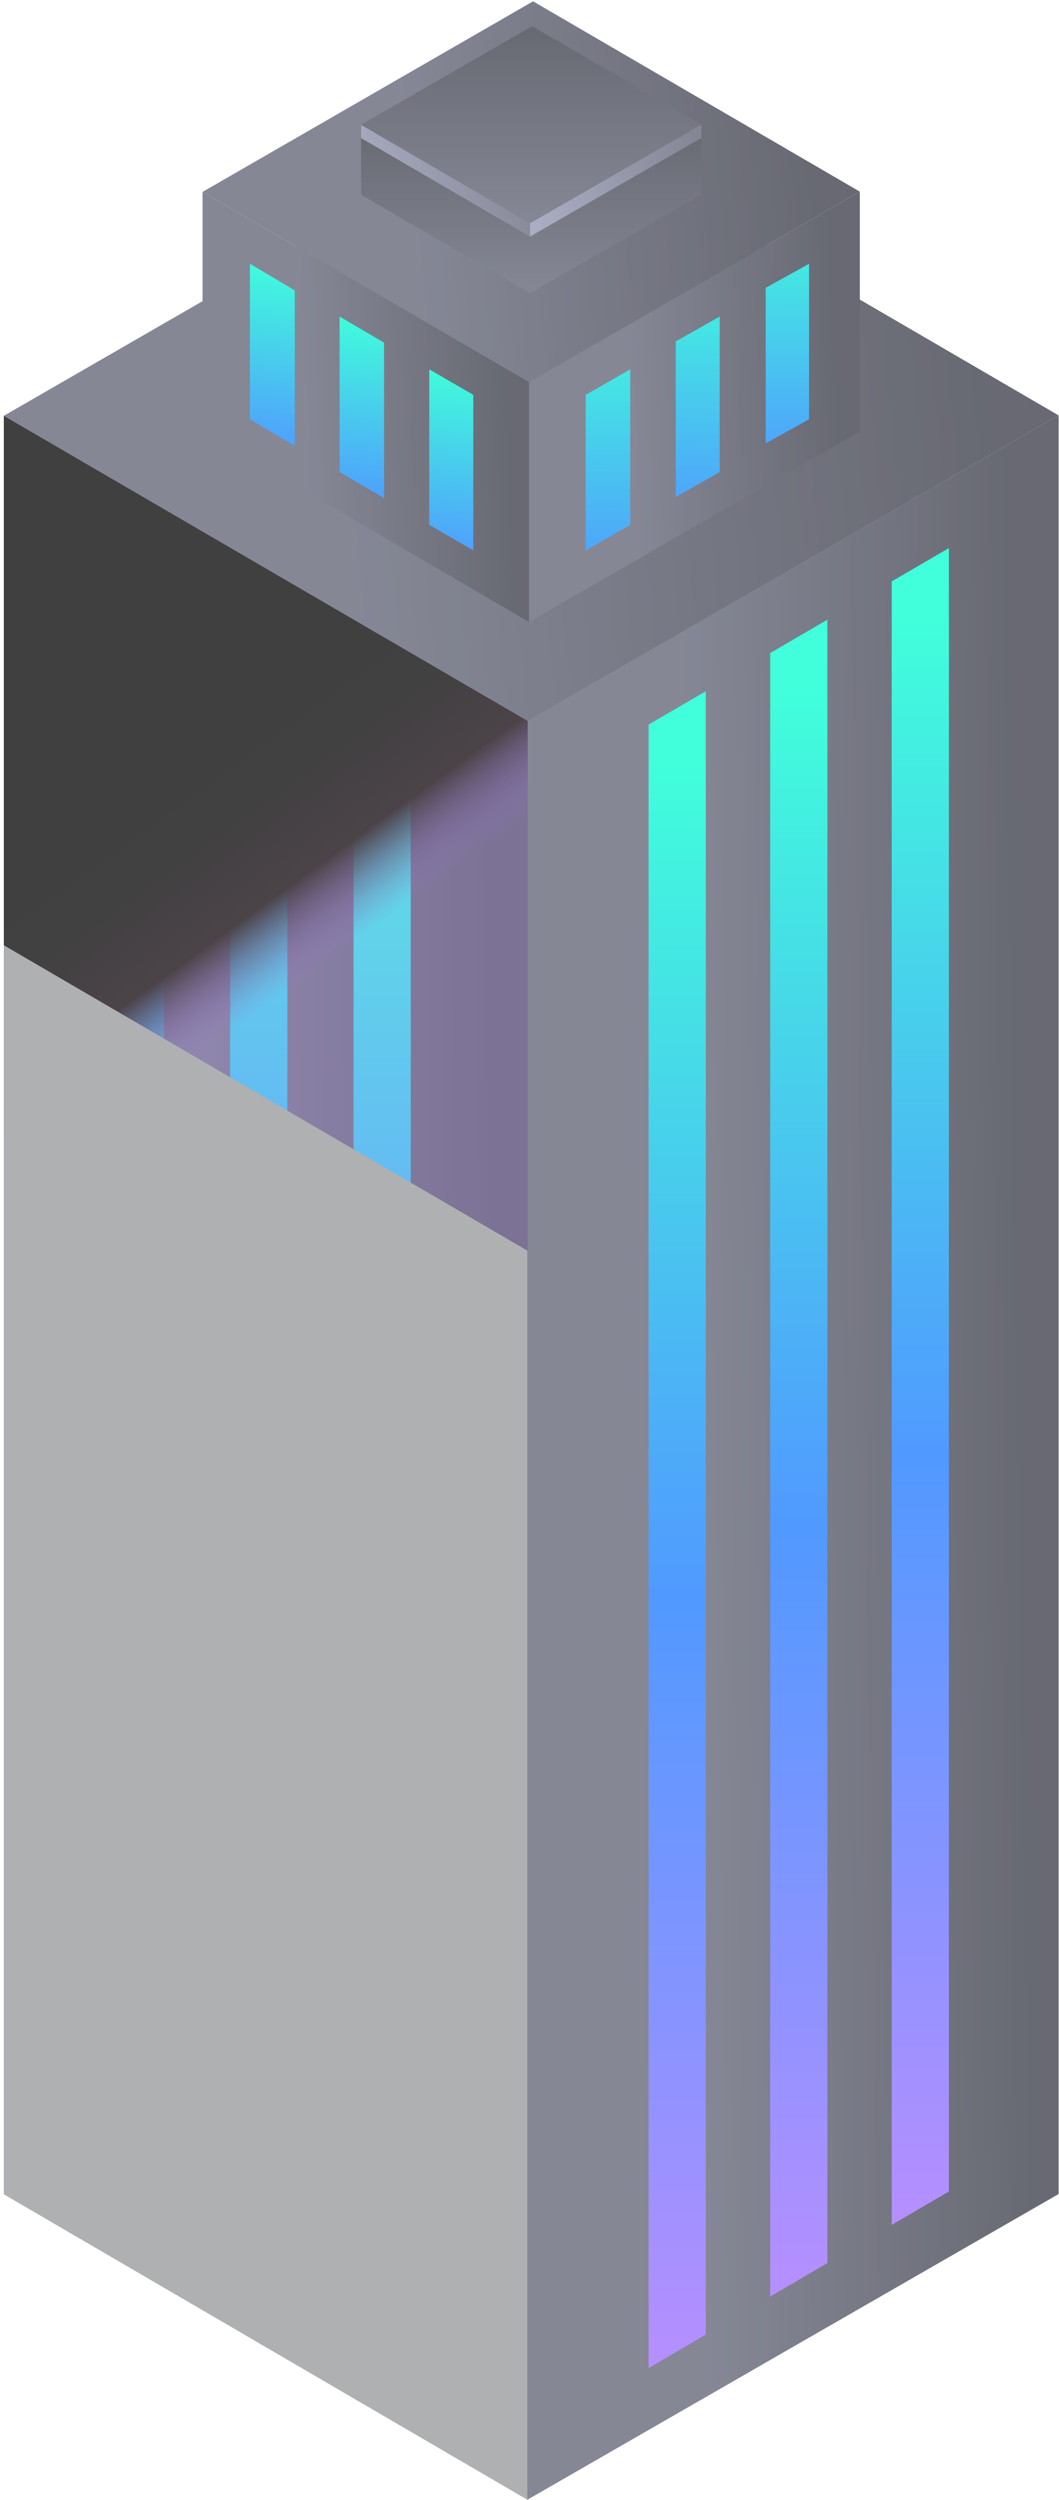 <svg xmlns="http://www.w3.org/2000/svg" width="203" height="479" viewBox="0 0 203 479" fill="none"><g opacity="0.75"><path d="M101.096 138.133V478.947L202.923 420.378V79.59L101.096 138.133Z" fill="url(#paint0_linear_1549_171795)"></path><path d="M101.147 138.131V478.945L0.735 420.401V79.665L101.147 138.131Z" fill="url(#paint1_linear_1549_171795)"></path><path d="M31.433 111.243L20.47 104.861V419.736L31.433 426.118V111.243Z" fill="url(#paint2_linear_1549_171795)"></path><path d="M55.08 125.115L44.118 118.734V433.608L55.08 440.015V125.115Z" fill="url(#paint3_linear_1549_171795)"></path><path d="M78.731 139.01L67.769 132.628V447.502L78.731 453.884V139.01Z" fill="url(#paint4_linear_1549_171795)"></path><path d="M170.931 111.396L181.893 105.014V419.888L170.931 426.296V111.396Z" fill="url(#paint5_linear_1549_171795)"></path><path d="M147.642 125.113L158.604 118.731V433.605L147.642 440.013V125.113Z" fill="url(#paint6_linear_1549_171795)"></path><path d="M124.328 138.826L135.291 132.444V447.318L124.328 453.726V138.826Z" fill="url(#paint7_linear_1549_171795)"></path><path d="M0.735 79.666L101.147 138.133L202.922 79.589L102.408 21.046L0.735 79.666Z" fill="url(#paint8_linear_1549_171795)"></path><path d="M101.387 73.21V119.169L164.82 82.68V36.72L101.387 73.21Z" fill="url(#paint9_linear_1549_171795)"></path><path d="M101.41 73.209V119.169L38.826 82.679V36.77L101.41 73.209Z" fill="url(#paint10_linear_1549_171795)"></path><path d="M56.502 55.635L47.907 50.54V80.34L56.502 85.435V55.635Z" fill="url(#paint11_linear_1549_171795)"></path><path d="M73.615 65.647L65.097 60.654V90.454L73.615 95.446V65.647Z" fill="url(#paint12_linear_1549_171795)"></path><path d="M90.725 75.656L82.284 70.767V100.566L90.725 105.456V75.656Z" fill="url(#paint13_linear_1549_171795)"></path><path d="M146.776 55.146L155.088 50.54V80.34L146.776 84.946V55.146Z" fill="url(#paint14_linear_1549_171795)"></path><path d="M129.536 65.415L137.951 60.654V90.454L129.536 95.215V65.415Z" fill="url(#paint15_linear_1549_171795)"></path><path d="M112.267 75.656L120.81 70.767V100.566L112.267 105.456V75.656Z" fill="url(#paint16_linear_1549_171795)"></path><path d="M38.826 36.772L101.41 73.21L164.817 36.72L102.182 0.256L38.826 36.772Z" fill="url(#paint17_linear_1549_171795)"></path><path d="M101.586 42.765V56.172L134.421 37.31V23.877L101.586 42.765Z" fill="url(#paint18_linear_1549_171795)"></path><path d="M101.61 42.766V56.173L69.211 37.31V23.903L101.61 42.766Z" fill="url(#paint19_linear_1549_171795)"></path><path d="M101.586 42.765V45.339L134.421 26.45V23.877L101.586 42.765Z" fill="url(#paint20_linear_1549_171795)"></path><path d="M101.61 42.766V45.339L69.211 26.451V23.903L101.61 42.766Z" fill="url(#paint21_linear_1549_171795)"></path><path d="M69.211 23.902L101.61 42.764L134.42 23.876L102.021 5.013L69.211 23.902Z" fill="url(#paint22_linear_1549_171795)"></path><path style="mix-blend-mode:color-dodge" d="M101.149 138.133V478.947L0.737 420.403V79.667L101.149 138.133Z" fill="url(#paint23_linear_1549_171795)"></path><g style="mix-blend-mode:multiply"><path d="M0.737 420.406L101.097 478.95V239.629L0.737 181.111V420.406Z" fill="#939598"></path></g></g><defs><linearGradient id="paint0_linear_1549_171795" x1="194.411" y1="121.427" x2="130.667" y2="122.416" gradientUnits="userSpaceOnUse"><stop stop-color="#353743"></stop><stop offset="1" stop-color="#5C5F72"></stop></linearGradient><linearGradient id="paint1_linear_1549_171795" x1="92.753" y1="121.493" x2="29.894" y2="122.455" gradientUnits="userSpaceOnUse"><stop stop-color="#353743"></stop><stop offset="1" stop-color="#5C5F72"></stop></linearGradient><linearGradient id="paint2_linear_1549_171795" x1="25.951" y1="104.861" x2="25.951" y2="426.118" gradientUnits="userSpaceOnUse"><stop offset="0.04" stop-color="#00FFCE"></stop><stop offset="0.54" stop-color="#1677FF"></stop><stop offset="1" stop-color="#9E69FF"></stop></linearGradient><linearGradient id="paint3_linear_1549_171795" x1="49.599" y1="118.734" x2="49.599" y2="440.015" gradientUnits="userSpaceOnUse"><stop offset="0.04" stop-color="#00FFCE"></stop><stop offset="0.54" stop-color="#1677FF"></stop><stop offset="1" stop-color="#9E69FF"></stop></linearGradient><linearGradient id="paint4_linear_1549_171795" x1="73.25" y1="132.628" x2="73.25" y2="453.884" gradientUnits="userSpaceOnUse"><stop offset="0.04" stop-color="#00FFCE"></stop><stop offset="0.54" stop-color="#1677FF"></stop><stop offset="1" stop-color="#9E69FF"></stop></linearGradient><linearGradient id="paint5_linear_1549_171795" x1="176.412" y1="105.014" x2="176.412" y2="426.296" gradientUnits="userSpaceOnUse"><stop offset="0.04" stop-color="#00FFCE"></stop><stop offset="0.54" stop-color="#1677FF"></stop><stop offset="1" stop-color="#9E69FF"></stop></linearGradient><linearGradient id="paint6_linear_1549_171795" x1="153.123" y1="118.731" x2="153.123" y2="440.013" gradientUnits="userSpaceOnUse"><stop offset="0.04" stop-color="#00FFCE"></stop><stop offset="0.54" stop-color="#1677FF"></stop><stop offset="1" stop-color="#9E69FF"></stop></linearGradient><linearGradient id="paint7_linear_1549_171795" x1="129.809" y1="132.444" x2="129.809" y2="453.726" gradientUnits="userSpaceOnUse"><stop offset="0.04" stop-color="#00FFCE"></stop><stop offset="0.54" stop-color="#1677FF"></stop><stop offset="1" stop-color="#9E69FF"></stop></linearGradient><linearGradient id="paint8_linear_1549_171795" x1="186.021" y1="33.312" x2="60.804" y2="46.472" gradientUnits="userSpaceOnUse"><stop stop-color="#353743"></stop><stop offset="1" stop-color="#5C5F72"></stop></linearGradient><linearGradient id="paint9_linear_1549_171795" x1="159.517" y1="45.357" x2="119.885" y2="47.213" gradientUnits="userSpaceOnUse"><stop stop-color="#353743"></stop><stop offset="1" stop-color="#5C5F72"></stop></linearGradient><linearGradient id="paint10_linear_1549_171795" x1="96.178" y1="45.402" x2="57.075" y2="47.21" gradientUnits="userSpaceOnUse"><stop stop-color="#353743"></stop><stop offset="1" stop-color="#5C5F72"></stop></linearGradient><linearGradient id="paint11_linear_1549_171795" x1="52.241" y1="46.384" x2="43.301" y2="122.324" gradientUnits="userSpaceOnUse"><stop offset="0.04" stop-color="#00FFCE"></stop><stop offset="0.54" stop-color="#1677FF"></stop></linearGradient><linearGradient id="paint12_linear_1549_171795" x1="69.393" y1="56.511" x2="60.426" y2="132.214" gradientUnits="userSpaceOnUse"><stop offset="0.04" stop-color="#00FFCE"></stop><stop offset="0.54" stop-color="#1677FF"></stop></linearGradient><linearGradient id="paint13_linear_1549_171795" x1="86.541" y1="66.635" x2="77.547" y2="142.102" gradientUnits="userSpaceOnUse"><stop offset="0.04" stop-color="#00FFCE"></stop><stop offset="0.54" stop-color="#1677FF"></stop></linearGradient><linearGradient id="paint14_linear_1549_171795" x1="151.092" y1="33.912" x2="150.081" y2="141.351" gradientUnits="userSpaceOnUse"><stop offset="0.04" stop-color="#00FFCE"></stop><stop offset="0.54" stop-color="#1677FF"></stop></linearGradient><linearGradient id="paint15_linear_1549_171795" x1="133.905" y1="43.951" x2="132.897" y2="151.873" gradientUnits="userSpaceOnUse"><stop offset="0.04" stop-color="#00FFCE"></stop><stop offset="0.54" stop-color="#1677FF"></stop></linearGradient><linearGradient id="paint16_linear_1549_171795" x1="116.702" y1="54.002" x2="115.702" y2="162.325" gradientUnits="userSpaceOnUse"><stop offset="0.04" stop-color="#00FFCE"></stop><stop offset="0.54" stop-color="#1677FF"></stop></linearGradient><linearGradient id="paint17_linear_1549_171795" x1="154.285" y1="7.899" x2="76.258" y2="16.1" gradientUnits="userSpaceOnUse"><stop stop-color="#353743"></stop><stop offset="1" stop-color="#5C5F72"></stop></linearGradient><linearGradient id="paint18_linear_1549_171795" x1="118.004" y1="23.877" x2="118.004" y2="56.172" gradientUnits="userSpaceOnUse"><stop stop-color="#353743"></stop><stop offset="1" stop-color="#5C5F72"></stop></linearGradient><linearGradient id="paint19_linear_1549_171795" x1="85.41" y1="23.903" x2="85.41" y2="56.173" gradientUnits="userSpaceOnUse"><stop stop-color="#353743"></stop><stop offset="1" stop-color="#5C5F72"></stop></linearGradient><linearGradient id="paint20_linear_1549_171795" x1="133.655" y1="30.061" x2="80.78" y2="47.946" gradientUnits="userSpaceOnUse"><stop stop-color="#5D5F73"></stop><stop offset="1" stop-color="#AFB3D9"></stop></linearGradient><linearGradient id="paint21_linear_1549_171795" x1="100.853" y1="30.08" x2="48.553" y2="47.556" gradientUnits="userSpaceOnUse"><stop stop-color="#5D5F73"></stop><stop offset="1" stop-color="#AFB3D9"></stop></linearGradient><linearGradient id="paint22_linear_1549_171795" x1="101.815" y1="5.013" x2="101.815" y2="42.764" gradientUnits="userSpaceOnUse"><stop stop-color="#353743"></stop><stop offset="1" stop-color="#5C5F72"></stop></linearGradient><linearGradient id="paint23_linear_1549_171795" x1="40.16" y1="264.407" x2="-19.129" y2="182.703" gradientUnits="userSpaceOnUse"><stop stop-color="#9E69FF" stop-opacity="0.25"></stop><stop offset="0.04" stop-color="#9E69FF" stop-opacity="0.25"></stop><stop offset="0.19" stop-color="#9E69FF" stop-opacity="0.25"></stop><stop offset="0.35" stop-color="#9E69FF" stop-opacity="0.25"></stop><stop offset="0.51" stop-color="#9E69FF" stop-opacity="0.25"></stop><stop offset="0.67" stop-color="#0F040B"></stop><stop offset="0.83" stop-color="#030102"></stop><stop offset="1"></stop></linearGradient></defs></svg>
